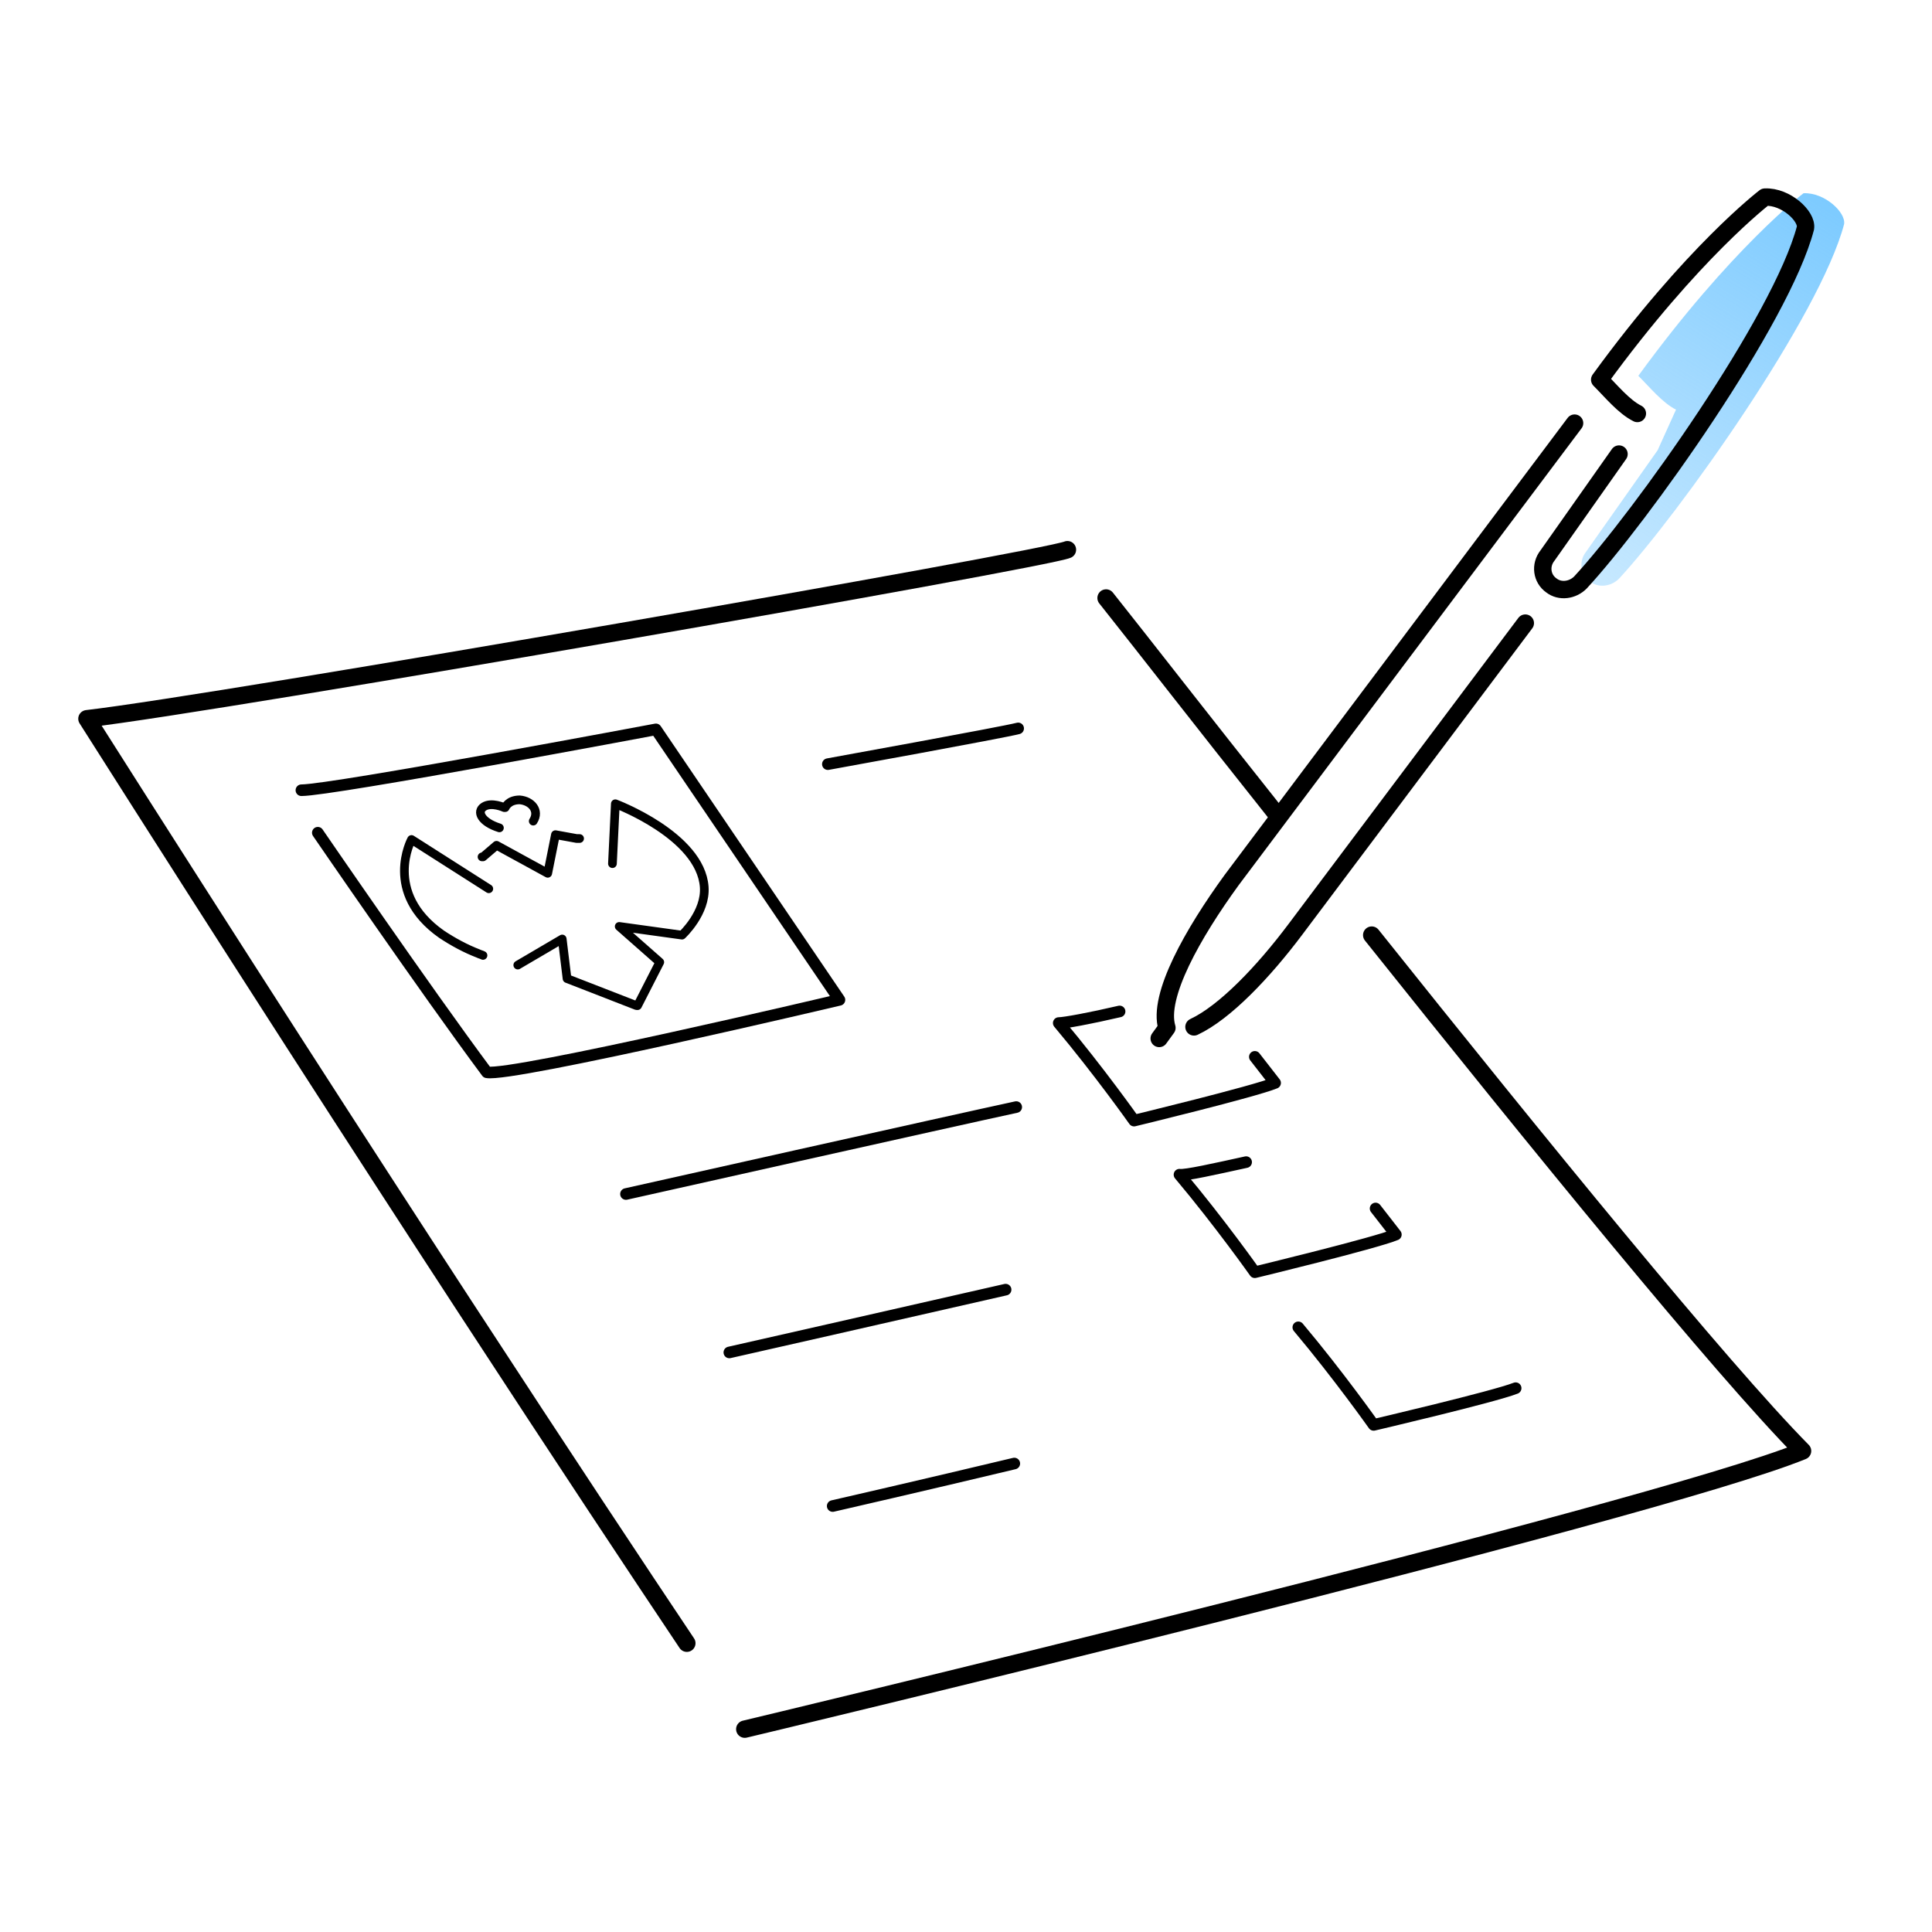 <svg width="100" height="100" viewBox="0 0 100 100" fill="none" xmlns="http://www.w3.org/2000/svg">
<rect width="100" height="100" fill="white"/>
<path d="M55.25 28.452C54.1 28.952 11.4 36.402 4.5 37.202C26.35 71.652 38.55 89.502 38.55 89.502C38.55 89.502 85.45 78.302 93.3 75.102C84.95 66.602 55.25 28.452 55.25 28.452Z" fill="white"/>
<path d="M38.55 89.501C38.55 89.501 85.45 78.301 93.3 75.101C89.1 70.851 79.5 59.051 71 48.401" stroke="black" stroke-width="0.9" stroke-miterlimit="10" stroke-linecap="round" stroke-linejoin="round"/>
<path d="M55.25 28.452C54.1 28.952 11.4 36.402 4.5 37.202C20.05 61.702 30.7 77.802 35.55 85.052" stroke="black" stroke-width="0.9" stroke-miterlimit="10" stroke-linecap="round" stroke-linejoin="round"/>
<path d="M66 42.052C62.3 37.402 59.2 33.402 57.25 30.952" stroke="black" stroke-width="0.9" stroke-miterlimit="10" stroke-linecap="round" stroke-linejoin="round"/>
<path d="M15.6 40.902C17.2 40.902 33.95 37.752 33.95 37.752L43.45 51.752C43.45 51.752 26.5 55.752 25.2 55.502C22 51.202 16.45 43.102 16.45 43.102" stroke="black" stroke-width="0.6" stroke-miterlimit="10" stroke-linecap="round" stroke-linejoin="round"/>
<path d="M42.85 39.552C42.85 39.552 51.95 37.902 52.7 37.702" stroke="black" stroke-width="0.6" stroke-miterlimit="10" stroke-linecap="round" stroke-linejoin="round"/>
<path d="M32.4 61.802C32.4 61.802 49.35 58.002 52.6 57.302" stroke="black" stroke-width="0.6" stroke-miterlimit="10" stroke-linecap="round" stroke-linejoin="round"/>
<path d="M57.95 52.352C56.45 52.702 55.1 52.952 54.8 52.952C56.9 55.452 58.7 58.002 58.7 58.002C58.7 58.002 64.9 56.502 66 56.052C65.65 55.602 65.3 55.152 64.95 54.702" stroke="black" stroke-width="0.6" stroke-miterlimit="10" stroke-linecap="round" stroke-linejoin="round"/>
<path d="M37.75 70.002C37.75 70.002 46.8 67.952 52.05 66.752" stroke="black" stroke-width="0.6" stroke-miterlimit="10" stroke-linecap="round" stroke-linejoin="round"/>
<path d="M64.5 60.151C62.9 60.501 61.35 60.851 61.05 60.801C63.15 63.301 64.95 65.851 64.95 65.851C64.95 65.851 71.15 64.351 72.25 63.901C71.9 63.451 71.55 63.001 71.2 62.551" stroke="black" stroke-width="0.6" stroke-miterlimit="10" stroke-linecap="round" stroke-linejoin="round"/>
<path d="M43.1 77.952C43.1 77.952 47.9 76.852 52.5 75.752" stroke="black" stroke-width="0.6" stroke-miterlimit="10" stroke-linecap="round" stroke-linejoin="round"/>
<path d="M67.2 68.702C69.3 71.202 71.1 73.752 71.1 73.752C71.1 73.752 77.3 72.302 78.45 71.852" stroke="black" stroke-width="0.6" stroke-miterlimit="10" stroke-linecap="round" stroke-linejoin="round"/>
<path d="M25.85 42.851C24.9 42.551 24.65 42.001 25.05 41.751C25.45 41.501 26.1 41.801 26.1 41.801H26.15C26.15 41.801 26.3 41.401 26.9 41.401C27.5 41.451 27.95 41.951 27.6 42.501" stroke="black" stroke-width="0.45" stroke-miterlimit="10" stroke-linecap="round" stroke-linejoin="round"/>
<path d="M26.8 49.952L29.1 48.602L29.35 50.652L32.95 52.052H33L34.15 49.802L32.05 47.952L35.3 48.402C35.3 48.402 36.55 47.252 36.45 45.902C36.25 43.252 31.85 41.602 31.85 41.602L31.7 44.702" stroke="black" stroke-width="0.45" stroke-miterlimit="10" stroke-linecap="round" stroke-linejoin="round"/>
<path d="M25.3 46.002L21.3 43.452C21.3 43.452 19.8 46.202 22.85 48.352C23.45 48.752 24.1 49.102 24.75 49.352C24.85 49.402 24.9 49.402 25 49.452" stroke="black" stroke-width="0.45" stroke-miterlimit="10" stroke-linecap="round" stroke-linejoin="round"/>
<path d="M30 43.402H29.85L28.75 43.202L28.35 45.202L25.7 43.752L25 44.352H24.95" stroke="black" stroke-width="0.45" stroke-miterlimit="10" stroke-linecap="round" stroke-linejoin="round"/>
<path d="M86.75 21.202C86.05 20.852 85.4 20.052 84.8 19.452C89.6 12.852 93.35 10.002 93.35 10.002C94.45 9.952 95.55 11.002 95.45 11.602C94.2 16.352 86.9 26.602 83.8 29.952C83.4 30.352 82.75 30.452 82.3 30.102C81.8 29.752 81.7 29.052 82.1 28.552L85.8 23.302L86.75 21.202Z" fill="url(#paint0_linear_3572_34570)"/>
<path d="M84.75 21.402C84.05 21.052 83.4 20.252 82.8 19.652C87.6 13.052 91.35 10.202 91.35 10.202C92.45 10.152 93.55 11.202 93.45 11.802C92.2 16.552 84.9 26.802 81.8 30.152C81.4 30.552 80.75 30.652 80.3 30.302C79.8 29.952 79.7 29.252 80.1 28.752L83.8 23.502" stroke="black" stroke-width="0.9" stroke-miterlimit="10" stroke-linecap="round" stroke-linejoin="round"/>
<path d="M60 53.751L60.4 53.201C59.9 51.551 61.75 48.301 63.75 45.551L81.5 21.901" stroke="black" stroke-width="0.9" stroke-miterlimit="10" stroke-linecap="round" stroke-linejoin="round"/>
<path d="M61.8 53.152C63.4 52.402 65.4 50.302 67.05 48.102L78.95 32.252" stroke="black" stroke-width="0.9" stroke-miterlimit="10" stroke-linecap="round" stroke-linejoin="round"/>
<defs>
<linearGradient id="paint0_linear_3572_34570" x1="81.302" y1="30.416" x2="94.714" y2="9.004" gradientUnits="userSpaceOnUse">
<stop stop-color="#79C9FF" stop-opacity="0.4"/>
<stop offset="1" stop-color="#79C9FF"/>
</linearGradient>
</defs>
</svg>
